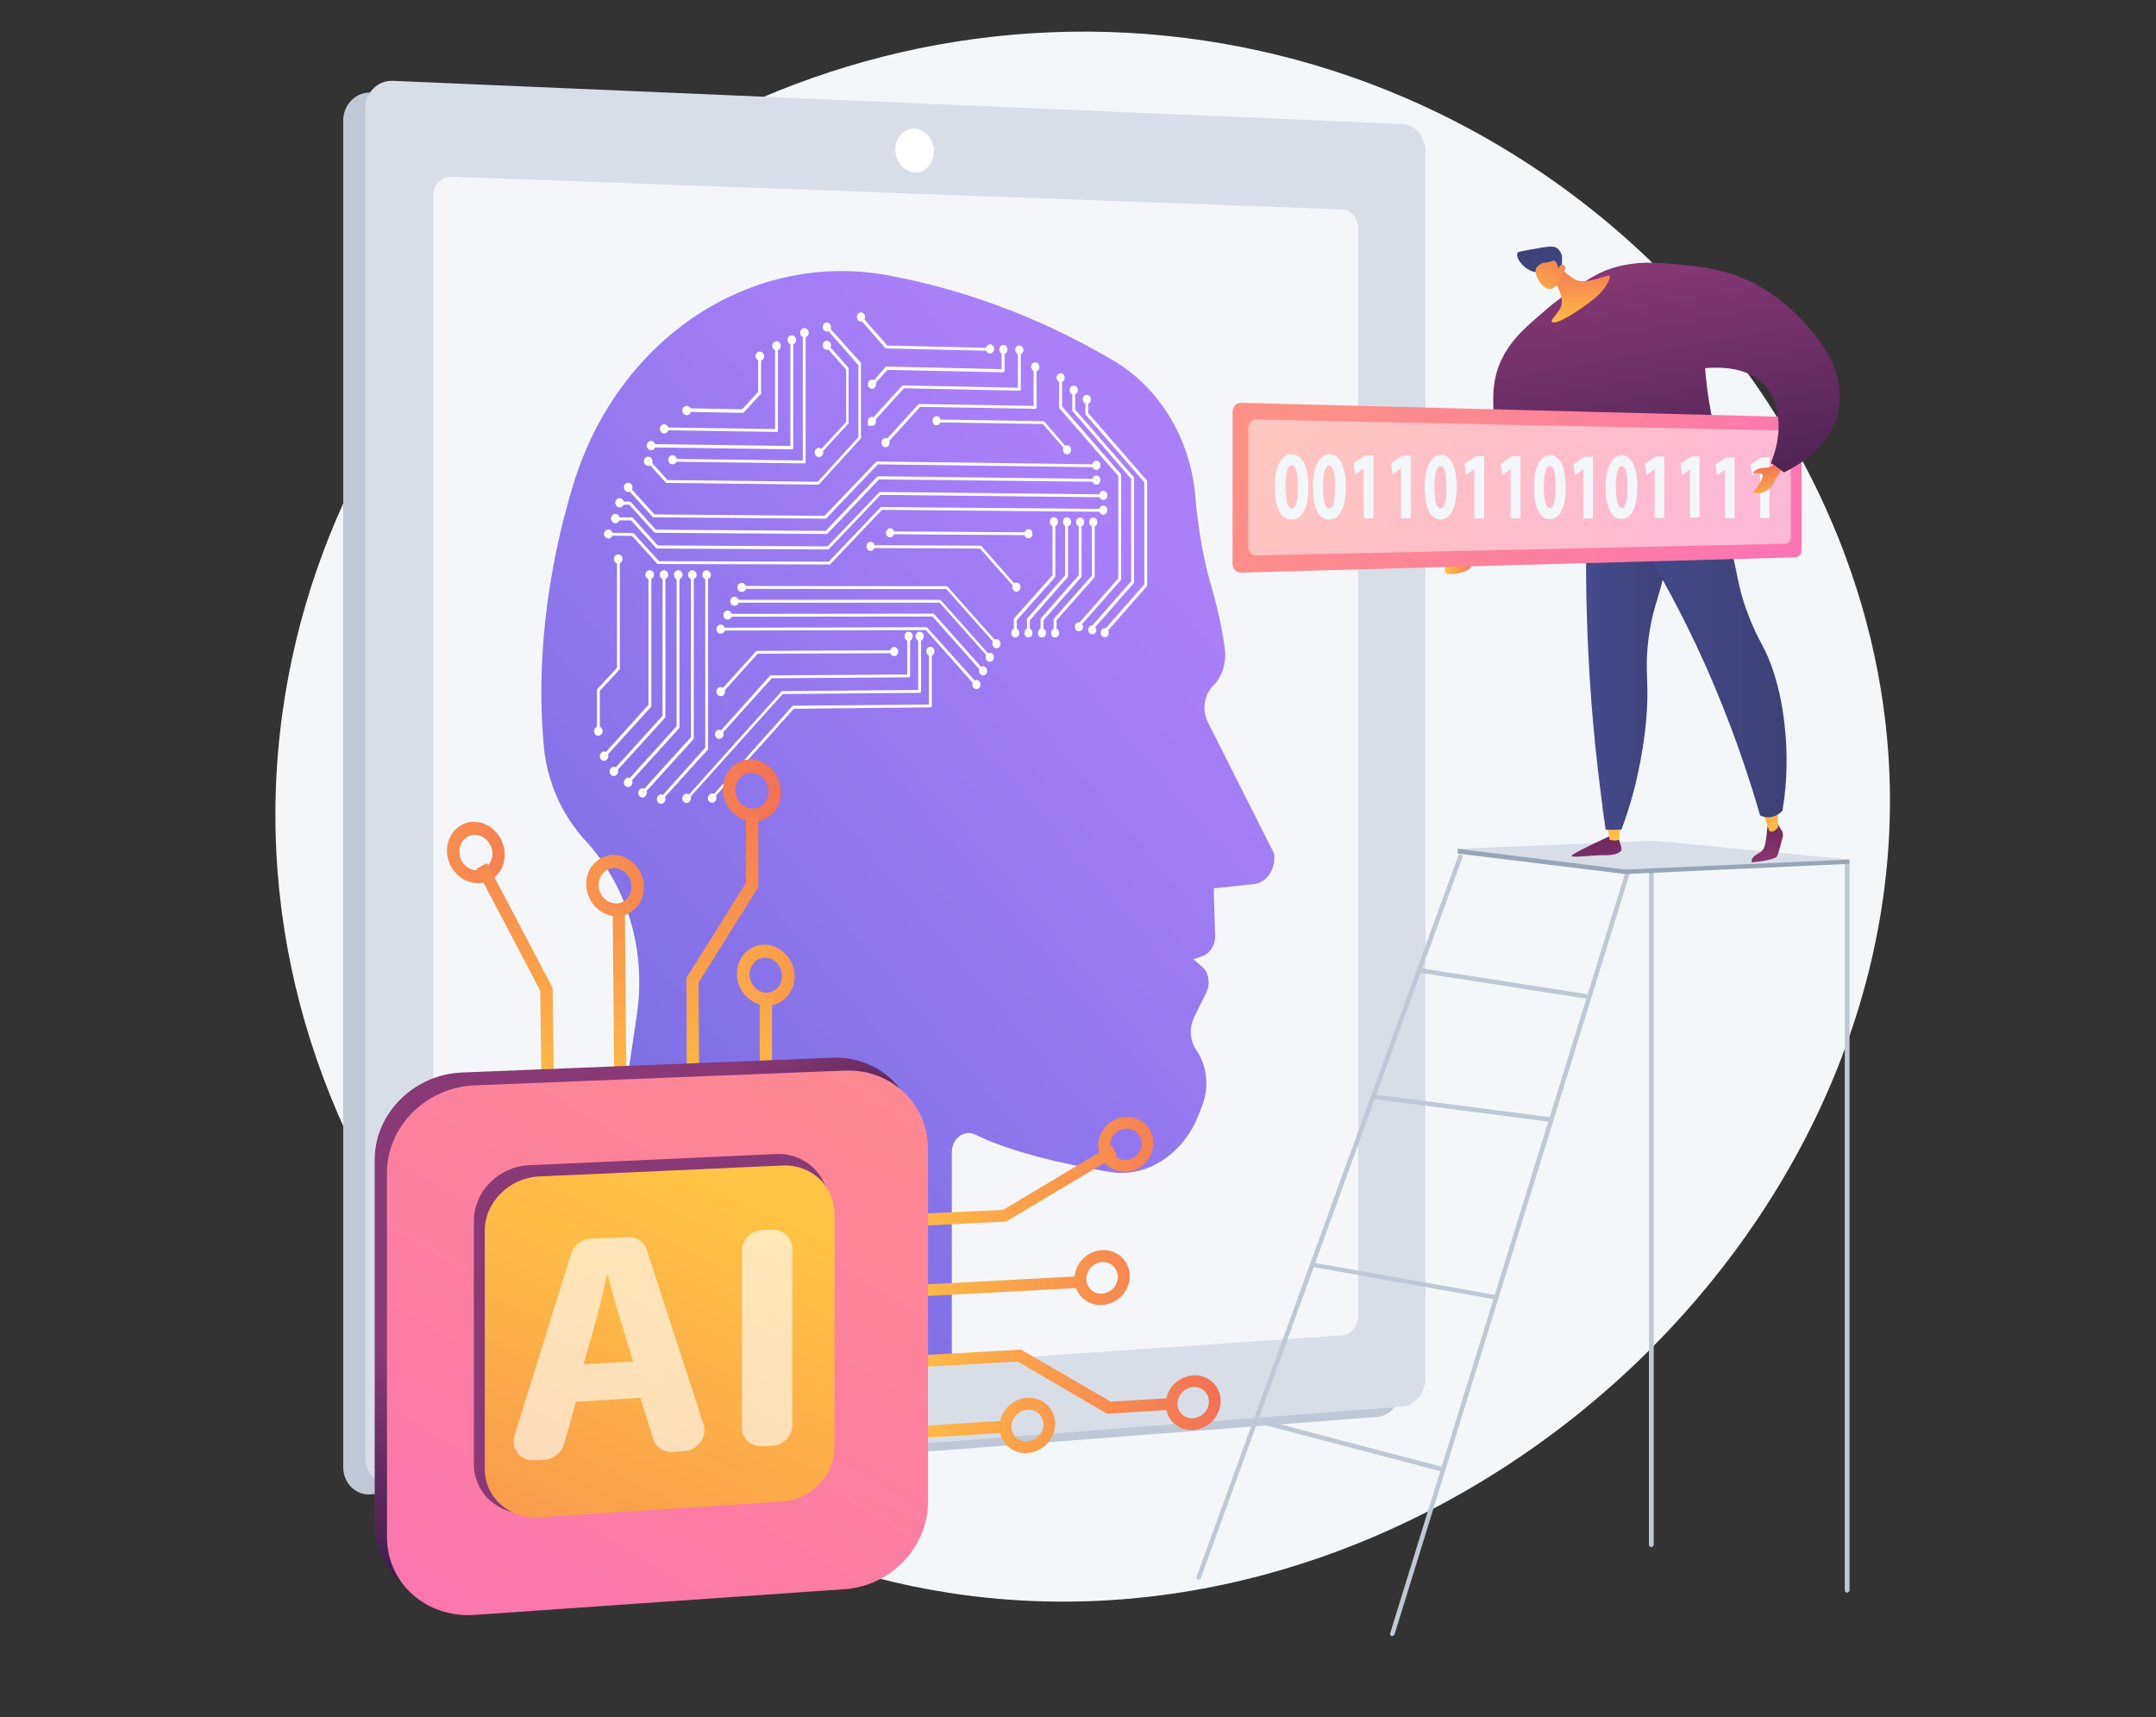 <?xml version="1.0" encoding="utf-8"?>
<!-- Generator: Adobe Illustrator 24.2.1, SVG Export Plug-In . SVG Version: 6.00 Build 0)  -->
<svg version="1.1" id="Layer_1" xmlns="http://www.w3.org/2000/svg" xmlns:xlink="http://www.w3.org/1999/xlink" x="0px" y="0px"
	 viewBox="0 0 904 720" style="enable-background:new 0 0 904 720;" xml:space="preserve">
<rect x="0" y="0" width="904" height="720" fill="#333333" stroke="none"/>
<style type="text/css">
	.st0{fill:#F4F7FA;}
	.st1{fill:#BFC8D6;}
	.st2{fill:#D8DEE8;}
	.st3{fill:#FFFFFF;}
	.st4{opacity:0.74;fill:#FFFFFF;enable-background:new    ;}
	.st5{opacity:0.51;fill:#FFFFFF;enable-background:new    ;}
	.st6{fill:url(#SVGID_1_);}
	.st7{fill:url(#SVGID_2_);}
	.st8{fill:url(#SVGID_3_);}
	.st9{fill:url(#SVGID_4_);}
	.st10{fill:url(#SVGID_5_);}
	.st11{fill:url(#SVGID_6_);}
	.st12{fill:url(#SVGID_7_);}
	.st13{fill:url(#SVGID_8_);}
	.st14{fill:url(#SVGID_9_);}
	.st15{fill:url(#SVGID_10_);}
	.st16{fill:url(#SVGID_11_);}
	.st17{fill:url(#SVGID_12_);}
	.st18{fill:url(#SVGID_13_);}
	.st19{fill:url(#SVGID_14_);}
	.st20{fill:url(#SVGID_15_);}
	.st21{fill:url(#SVGID_16_);}
	.st22{fill:url(#SVGID_17_);}
	.st23{fill:url(#SVGID_18_);}
	.st24{fill:url(#SVGID_19_);}
	.st25{opacity:0.3;fill:url(#SVGID_20_);enable-background:new    ;}
	.st26{fill:url(#SVGID_21_);}
	.st27{fill:url(#SVGID_22_);}
	.st28{opacity:0.3;fill:url(#SVGID_23_);enable-background:new    ;}
	.st29{opacity:0.61;}
	.st30{fill:#97A6B7;}
	.st31{fill:url(#SVGID_24_);}
	.st32{fill:url(#SVGID_25_);}
	.st33{fill:url(#SVGID_26_);}
	.st34{fill:url(#SVGID_27_);}
	.st35{fill:url(#SVGID_28_);}
	.st36{opacity:0.3;fill:url(#SVGID_29_);enable-background:new    ;}
	.st37{fill:url(#SVGID_30_);}
	.st38{fill:url(#SVGID_31_);}
	.st39{fill:url(#SVGID_32_);}
	.st40{fill:url(#SVGID_33_);}
	.st41{fill:url(#SVGID_34_);}
	.st42{fill:url(#SVGID_35_);}
	.st43{fill:url(#SVGID_36_);}
	.st44{opacity:0.48;fill:#FFFFFF;enable-background:new    ;}
	.st45{fill:url(#SVGID_37_);}
	.st46{fill:url(#SVGID_38_);}
</style>
<g>
	<path class="st0" d="M464.5,13.4c-173.3-5-323.3,120.7-346.1,285.7C93.6,479.5,230.1,641.9,398,667.9
		c208.9,32.4,411.6-154.7,393.3-357.7C777.7,157.2,640.7,18.7,464.5,13.4z"/>
	<g>
		<path class="st1" d="M577.6,57.3L155.5,38.8c-6.4-0.2-11.6,5-11.6,11.9v564.4c0,6.8,5.2,12,11.6,11.5l422.1-32.5
			c5.4-0.4,9.7-5.8,9.7-12V68.9C587.3,62.7,583,57.5,577.6,57.3z"/>
		<path class="st2" d="M588,52L164.7,33.9c-6.5-0.2-11.6,5-11.6,11.9v565.1c0,6.8,5.3,12,11.6,11.5L588,589.8
			c5.4-0.4,9.7-5.8,9.7-12.1V63.8C597.7,57.5,593.4,52.3,588,52z"/>
		<path class="st3" d="M375.4,62.8c0,5,3.7,9.3,8.1,9.5c4.6,0.1,8.1-3.7,8.1-8.9c0-5-3.6-9.2-8.1-9.5
			C379.1,53.8,375.4,57.8,375.4,62.8z"/>
		<path class="st4" d="M189.5,585.5l373.3-25.6c3.7-0.2,6.7-4,6.7-8.3V95.8c0-4.3-3-7.9-6.7-8L189.5,74.1c-4.4-0.1-7.9,3.5-7.9,8.3
			v495.2C181.6,582.2,185.1,585.8,189.5,585.5z"/>
		<path class="st5" d="M448.4,269.3c14.3-4,18.5,2.8,29.8-2.6c13.5-6.5,23.5-23.3,25.2-39.9c2.4-23.6-12.6-41.5-22.9-53.9
			c-24.2-29-54.4-36.9-63.4-39.2c-12.3-3-66.8-14.4-112.1,27.1c-32.6,29.8-40.7,68.8-42.9,80.4c-3.4,17-13.7,70.6,13.2,90.2
			c15.6,11.4,40.3,8.6,55.6-2.3c11.1-7.9,8.9-13.2,19.8-20.9c21.5-15.2,36.2,2.4,60.6-9.6C430.5,289.3,428.7,274.8,448.4,269.3z"/>
		<g>
			
				<linearGradient id="SVGID_1_" gradientUnits="userSpaceOnUse" x1="-2716.88" y1="487.88" x2="-2318.966" y2="150.803" gradientTransform="matrix(-1 0 0 -1 -2229.504 719.276)">
				<stop  offset="0" style="stop-color:#AA80F9"/>
				<stop  offset="0.996" style="stop-color:#6165D7"/>
			</linearGradient>
			<path class="st6" d="M243.7,582.5L267,425.7c4.1-27.1-4-54.3-21.6-73.3l0,0c-9.8-10.7-16.1-24.7-17.4-39.8
				c-2.2-23.6-1.9-62.2,12.3-109.2c18.9-62.2,75.5-98.8,132.9-87.8c28,5.3,60.4,15.9,94,35.8c19.1,11.4,32,32.7,34,56.8
				c1,11.3,2.8,23.6,5.9,34.8c4.1,13.9,5.8,23.4,6.5,29.6c0.6,5.6-1.2,11.1-4.9,14.9l0,0c-3.8,3.8-4.8,10.2-2.3,15.2l27.9,55.4v1.8
				c0,5.5-3.7,10.3-8.5,10.8l-16.9,1.8l0.6,19.9c0.1,3.8-2,7.3-5.3,8.5l-3.8,1.3l3.6,3.1c2.9,2.5,3.6,7.2,1.8,10.9l-5,10.1
				c-2.3,4.6-1.9,10.1,0.8,14l0,0c4.6,6.6,5.5,15.6,2.4,23.5l-1.4,3.6c-6.5,16.7-21.9,26.6-37.4,24c-17.7-3-40.6-8-56.4-15.7
				c-4.6-2.2-9.7,1.8-9.7,7.4v88.8L243.7,582.5z"/>
			<g>
				<path class="st3" d="M276,236.5l71.7,0.2c0.1,0,0.2-0.1,0.4-0.1l21.7-22.8l93.5,0.8c0.4,0,0.6-0.2,0.6-0.6s-0.2-0.6-0.6-0.6
					l-93.7-0.8c-0.1,0-0.2,0.1-0.4,0.1l-21.7,22.8l-71.2-0.2l-10.5-11.6c-0.1-0.1-0.2-0.2-0.5-0.2l-11.4-0.1c-0.4,0-0.6,0.2-0.6,0.6
					c0,0.4,0.2,0.6,0.6,0.6l11.1,0.1l10.5,11.6C275.8,236.5,275.9,236.5,276,236.5z"/>
				<path class="st3" d="M275.4,230l71.7,0.4c0.1,0,0.2-0.1,0.4-0.1l21.7-22.8l94.1,1c0.4,0,0.6-0.2,0.6-0.6s-0.2-0.6-0.6-0.6
					l-94.2-1c-0.1,0-0.2,0-0.4,0.1L347,229.1l-71.2-0.4l-10.5-11.6c-0.1-0.1-0.2-0.2-0.5-0.2h-7.2c-0.4,0-0.6,0.2-0.6,0.6
					s0.2,0.6,0.6,0.7h7l10.5,11.6C275.2,229.9,275.3,230,275.4,230z"/>
				<path class="st3" d="M274.8,223.4l71.7,0.5c0.1,0,0.2-0.1,0.4-0.1l21.7-22.8l90.8,1c0.4,0,0.6-0.2,0.6-0.6s-0.2-0.6-0.6-0.6
					l-91.1-1.1c-0.1,0-0.2,0-0.4,0.1l-21.7,22.8l-71.2-0.5l-10.5-11.6c-0.1-0.1-0.2-0.2-0.5-0.2h-4.2c-0.4,0-0.6,0.2-0.6,0.6
					s0.2,0.6,0.6,0.7h4l10.5,11.6C274.6,223.4,274.7,223.4,274.8,223.4z"/>
				<path class="st3" d="M274.2,216.9l71.8,0.6c0.1,0,0.2-0.1,0.4-0.1l21.7-22.7l91.4,1.2c0.4,0,0.6-0.2,0.6-0.6
					c0-0.4-0.2-0.6-0.6-0.6l-91.7-1.2c-0.1,0-0.2,0-0.4,0.1l-21.7,22.7l-71.3-0.6l-10.5-11.6c-0.2-0.2-0.6-0.2-0.8,0
					c-0.2,0.2-0.2,0.7,0,1l10.8,11.9C274,216.8,274.1,216.9,274.2,216.9z"/>
				<path class="st3" d="M277.2,335.6c0.1,0,0.4-0.1,0.5-0.2l19.1-21.1c0.1-0.1,0.1-0.2,0.1-0.5V241c0-0.4-0.2-0.6-0.6-0.6
					s-0.6,0.2-0.6,0.6v72.5l-18.8,21c-0.2,0.2-0.2,0.7,0,1C277,335.6,277.1,335.6,277.2,335.6z"/>
				<path class="st3" d="M269.4,333.2c0.1,0,0.4-0.1,0.5-0.2l20.9-23.1c0.1-0.1,0.1-0.2,0.1-0.5V241c0-0.4-0.2-0.6-0.6-0.6
					s-0.6,0.2-0.6,0.6v68.1L269,332c-0.2,0.2-0.2,0.7,0,1C269.2,333.1,269.3,333.2,269.4,333.2z"/>
				<path class="st3" d="M263.4,328.6c0.1,0,0.4-0.1,0.5-0.2l20.9-23.1c0.1-0.1,0.1-0.2,0.1-0.5V241c0-0.4-0.2-0.6-0.6-0.6
					s-0.6,0.2-0.6,0.6v63.5L263,327.4c-0.2,0.2-0.2,0.7,0,1C263.2,328.6,263.3,328.6,263.4,328.6z"/>
				<path class="st3" d="M257.4,324.2c0.1,0,0.4-0.1,0.5-0.2l21-23.1c0.1-0.1,0.1-0.2,0.1-0.5V241c0-0.4-0.2-0.6-0.6-0.6
					s-0.6,0.2-0.6,0.6v59.1L257.1,323c-0.2,0.2-0.2,0.7,0,1C257.2,324.1,257.3,324.2,257.4,324.2z"/>
				<path class="st3" d="M253.3,317.7c0.1,0,0.4-0.1,0.5-0.2l19.2-21.1c0.1-0.1,0.1-0.2,0.1-0.5V241c0-0.4-0.2-0.6-0.6-0.6
					s-0.6,0.2-0.6,0.6v54.5l-18.9,21c-0.2,0.2-0.2,0.7,0,1C253,317.6,253.1,317.7,253.3,317.7z"/>
				<path class="st3" d="M409.4,287.6c0.1,0,0.2-0.1,0.4-0.2c0.2-0.2,0.2-0.6,0-0.8l-21-23.4c-0.1-0.1-0.2-0.2-0.4-0.2l-86.3,0.2
					c-0.4,0-0.6,0.2-0.6,0.6s0.2,0.6,0.6,0.6l86.1-0.2l20.7,23.3C409.1,287.6,409.3,287.6,409.4,287.6z"/>
				<path class="st3" d="M412.2,282c0.1,0,0.2-0.1,0.4-0.2c0.2-0.2,0.2-0.6,0-0.8l-20.9-23.5c-0.1-0.1-0.2-0.2-0.4-0.2l-86.2,0.1
					c-0.4,0-0.6,0.2-0.6,0.6s0.2,0.6,0.6,0.6l85.9-0.1l20.7,23.3C411.9,281.9,412.1,282,412.2,282z"/>
				<path class="st3" d="M415,276.2c0.1,0,0.2-0.1,0.4-0.2c0.2-0.2,0.2-0.6,0-0.8l-20.9-23.5c-0.1-0.1-0.2-0.2-0.4-0.2h-86.1
					c-0.4,0-0.6,0.2-0.6,0.6s0.2,0.6,0.6,0.6H394l20.7,23.3C414.7,276.1,414.9,276.2,415,276.2z"/>
				<path class="st3" d="M417.8,270.5c0.1,0,0.2-0.1,0.4-0.2c0.2-0.2,0.2-0.6,0-0.8l-20.9-23.5c-0.1-0.1-0.2-0.2-0.4-0.2l-85.9-0.1
					c-0.4,0-0.6,0.2-0.6,0.6s0.2,0.6,0.6,0.6l85.8,0.1l20.7,23.3C417.6,270.5,417.7,270.5,417.8,270.5z"/>
				<path class="st3" d="M463,265.9c0.1,0,0.2-0.1,0.4-0.2l17.5-19.9c0.1-0.1,0.1-0.2,0.1-0.5v-43.3c0-0.1,0-0.4-0.1-0.5l-24.6-28.3
					v-5.9c0-0.4-0.2-0.6-0.6-0.6s-0.6,0.2-0.6,0.6v6.1c0,0.1,0,0.4,0.1,0.5l24.6,28.3v42.8l-17.4,19.8c-0.2,0.2-0.2,0.6,0,0.8
					C462.6,265.9,462.7,265.9,463,265.9z"/>
				<path class="st3" d="M457.5,264.7c0.1,0,0.2-0.1,0.4-0.2l17.5-20c0.1-0.1,0.1-0.2,0.1-0.5v-43.4c0-0.1,0-0.4-0.1-0.5l-24.6-28.4
					v-8.4c0-0.4-0.2-0.6-0.6-0.6s-0.6,0.2-0.6,0.6v8.6c0,0.1,0,0.4,0.1,0.5l24.6,28.4v42.9l-17.4,19.8c-0.2,0.2-0.2,0.6,0,0.8
					C457.1,264.6,457.2,264.7,457.5,264.7z"/>
				<path class="st3" d="M452,263.4c0.1,0,0.2-0.1,0.4-0.2l17.6-20c0.1-0.1,0.1-0.2,0.1-0.5v-43.4c0-0.1,0-0.4-0.1-0.5l-24.7-28.4
					v-12.2c0-0.4-0.2-0.6-0.6-0.6s-0.6,0.2-0.6,0.6v12.5c0,0.1,0,0.4,0.1,0.5l24.7,28.4v42.9l-17.4,19.8c-0.2,0.2-0.2,0.6,0,0.8
					C451.6,263.4,451.7,263.4,452,263.4z"/>
				<path class="st3" d="M442.4,266.1c0.4,0,0.6-0.2,0.6-0.6v-5.4l15.9-18c0.1-0.1,0.1-0.2,0.1-0.5v-22.5c0-0.4-0.2-0.6-0.6-0.6
					s-0.6,0.2-0.6,0.6v22.3l-15.9,18c-0.1,0.1-0.1,0.2-0.1,0.5v5.6C441.9,265.7,442.1,266.1,442.4,266.1z"/>
				<path class="st3" d="M436.9,266.1c0.4,0,0.6-0.2,0.6-0.6v-5.4l15.9-18.1c0.1-0.1,0.1-0.2,0.1-0.5v-22.7c0-0.4-0.2-0.6-0.6-0.6
					s-0.6,0.2-0.6,0.6v22.4l-15.9,18.1c-0.1,0.1-0.1,0.2-0.1,0.5v5.6C436.3,265.7,436.5,266.1,436.9,266.1z"/>
				<path class="st3" d="M431.2,266.1c0.4,0,0.6-0.2,0.6-0.6v-5.4l15.9-18.1c0.1-0.1,0.1-0.2,0.1-0.5v-22.7c0-0.4-0.2-0.6-0.6-0.6
					s-0.6,0.2-0.6,0.6v22.4l-15.9,18.1c-0.1,0.1-0.1,0.2-0.1,0.5v5.6C430.7,265.8,431,266.1,431.2,266.1z"/>
				<path class="st3" d="M425.7,266.1c0.4,0,0.6-0.2,0.6-0.6v-5.4l16.1-18.1c0.1-0.1,0.1-0.2,0.1-0.5v-22.7c0-0.4-0.2-0.6-0.6-0.6
					s-0.6,0.2-0.6,0.6v22.4l-16.1,18.1c-0.1,0.1-0.1,0.2-0.1,0.5v5.6C425.1,265.8,425.4,266.1,425.7,266.1z"/>
				<path class="st3" d="M426.2,247.1c0.1,0,0.2-0.1,0.4-0.2c0.2-0.2,0.2-0.6,0-0.8l-15.1-17.1c-0.1-0.1-0.2-0.2-0.4-0.2l-46-0.2
					c-0.4,0-0.6,0.2-0.6,0.6s0.2,0.6,0.6,0.6l45.8,0.2l15,16.9C426,247,426.1,247.1,426.2,247.1z"/>
				<path class="st3" d="M298.6,335.2c0.1,0,0.4-0.1,0.4-0.2l33.8-37.8l57.3-0.6c0.4,0,0.6-0.2,0.6-0.6v-22.9c0-0.4-0.2-0.6-0.6-0.6
					s-0.6,0.2-0.6,0.6v22.3l-56.9,0.5c-0.1,0-0.4,0.1-0.4,0.2l-33.9,38c-0.2,0.2-0.2,0.7,0,1C298.3,335.2,298.4,335.2,298.6,335.2z"
					/>
				<path class="st3" d="M287.9,335.5c0.1,0,0.4-0.1,0.5-0.2l39.8-44.3l57.4-0.5c0.4,0,0.6-0.2,0.6-0.6v-22.9c0-0.4-0.2-0.6-0.6-0.6
					s-0.6,0.2-0.6,0.6v22.3l-57,0.5c-0.1,0-0.4,0.1-0.4,0.2l-40,44.6c-0.2,0.2-0.2,0.7,0,1C287.7,335.3,287.8,335.5,287.9,335.5z"/>
				<path class="st3" d="M301.6,308.6c0.1,0,0.4-0.1,0.4-0.2l21.6-24L381,284c0.4,0,0.6-0.2,0.6-0.6v-16.5c0-0.4-0.2-0.6-0.6-0.6
					s-0.6,0.2-0.6,0.6v15.9l-57.2,0.4c-0.1,0-0.4,0.1-0.4,0.2l-21.7,24.2c-0.2,0.2-0.2,0.7,0,1C301.2,308.5,301.4,308.6,301.6,308.6
					z"/>
				<path class="st3" d="M302.2,291.1c0.1,0,0.4-0.1,0.4-0.2l15.1-16.8l57.6-0.2c0.4,0,0.6-0.2,0.6-0.6s-0.2-0.6-0.6-0.6l-57.9,0.2
					c-0.1,0-0.4,0.1-0.4,0.2L301.7,290c-0.2,0.2-0.2,0.7,0,1C301.8,291,302,291.1,302.2,291.1z"/>
				<path class="st3" d="M279.6,202.5l63.5,0.7c0.1,0,0.4-0.1,0.4-0.2l17.4-19.1c0.1-0.1,0.1-0.2,0.1-0.5v-30.8
					c0-0.1-0.1-0.4-0.1-0.5L347,136.5c-0.2-0.2-0.6-0.2-0.8,0c-0.2,0.2-0.2,0.6,0,1l13.7,15.6v30.2l-17,18.7l-63-0.7l-7.6-8.4
					c-0.2-0.2-0.6-0.2-0.8,0c-0.2,0.2-0.2,0.7,0,1l7.8,8.6C279.3,202.5,279.5,202.5,279.6,202.5z"/>
				<path class="st3" d="M282,193.6l55.2,0.7c0.4,0,0.6-0.2,0.6-0.6v-54.1c0-0.4-0.2-0.6-0.6-0.6s-0.6,0.2-0.6,0.6v53.5l-54.7-0.7
					c-0.4,0-0.6,0.2-0.6,0.6C281.4,193.2,281.7,193.6,282,193.6z"/>
				<path class="st3" d="M273,187.6l59,0.8c0.4,0,0.6-0.2,0.6-0.6v-45.1c0-0.4-0.2-0.6-0.6-0.6s-0.6,0.2-0.6,0.6v44.3l-58.4-0.8
					c-0.4,0-0.6,0.2-0.6,0.6S272.7,187.6,273,187.6z"/>
				<path class="st3" d="M277.8,180.4l47.8,0.7c0.4,0,0.6-0.2,0.6-0.6V145c0-0.4-0.2-0.6-0.6-0.6s-0.6,0.2-0.6,0.6v34.9l-47.2-0.7
					c-0.4,0-0.6,0.2-0.6,0.6S277.5,180.4,277.8,180.4z"/>
				<path class="st3" d="M250.9,307.2c0.4,0,0.6-0.4,0.6-0.7v-16.8l8.3-9c0.1-0.1,0.1-0.2,0.1-0.5v-45.8c0-0.4-0.2-0.6-0.6-0.6
					s-0.6,0.2-0.6,0.6V280l-8.3,9c-0.1,0.1-0.1,0.2-0.1,0.5v17C250.3,306.9,250.5,307.3,250.9,307.2z"/>
				<path class="st3" d="M371.3,186.4c0.1,0,0.2,0,0.4-0.2l14.1-15.6l48.2,0.8c0.4,0,0.6-0.2,0.6-0.6v-17c0-0.4-0.2-0.6-0.6-0.6
					s-0.6,0.2-0.6,0.6v16.4l-47.9-0.8c-0.1,0-0.2,0.1-0.4,0.1l-14.3,15.7c-0.2,0.2-0.2,0.6,0,1C371.1,186.2,371.2,186.4,371.3,186.4
					z"/>
				<path class="st3" d="M364.5,178.6c0.1,0,0.2,0,0.4-0.2l14.1-15.6l48.4,1c0.4,0,0.6-0.2,0.6-0.6v-14.5c0-0.4-0.2-0.6-0.6-0.6
					s-0.6,0.2-0.6,0.6v13.9l-48.1-1c-0.1,0-0.2,0.1-0.4,0.1L364,177.4c-0.2,0.2-0.2,0.6,0,1C364.1,178.5,364.4,178.6,364.5,178.6z"
					/>
				<path class="st3" d="M365.7,161.8c0.1,0,0.2,0,0.4-0.1l6-6.6l48.5,1c0.4,0,0.6-0.2,0.6-0.6v-8.3c0-0.4-0.2-0.6-0.6-0.6
					s-0.6,0.2-0.6,0.6v7.6l-48.2-1.1c-0.1,0-0.2,0.1-0.4,0.1l-6.1,7c-0.2,0.2-0.2,0.6,0,1C365.4,161.7,365.6,161.8,365.7,161.8z"/>
				<path class="st3" d="M343.4,190.7c0.1,0,0.2,0,0.4-0.2l11.9-12.9c0.1-0.1,0.1-0.2,0.1-0.5v-22.4c0-0.1-0.1-0.4-0.1-0.5l-8.6-9.8
					c-0.2-0.2-0.6-0.2-0.8,0c-0.2,0.2-0.2,0.6,0,1l8.5,9.6v21.9l-11.7,12.8c-0.2,0.2-0.2,0.6,0,1
					C343.1,190.7,343.3,190.7,343.4,190.7z"/>
				<path class="st3" d="M447.4,189.2c0.1,0,0.2,0,0.4-0.1c0.2-0.2,0.2-0.6,0-0.8l-9.9-11.5c-0.1-0.1-0.2-0.2-0.4-0.2l-44.9-0.7
					c-0.4,0-0.6,0.2-0.6,0.6c0,0.4,0.2,0.6,0.6,0.6l44.7,0.7L447,189C447.2,189.2,447.3,189.2,447.4,189.2z"/>
				<path class="st3" d="M371.9,146.1l43.1,1c0.4,0,0.6-0.2,0.6-0.6s-0.2-0.6-0.6-0.6l-42.9-1l-10.8-12.2c-0.2-0.2-0.6-0.2-0.8,0
					s-0.2,0.6,0,1l10.9,12.5C371.5,146,371.8,146.1,371.9,146.1z"/>
				<path class="st3" d="M287.9,172.7l23.6,0.4c0.1,0,0.4-0.1,0.4-0.2l7.1-7.7c0.1-0.1,0.1-0.2,0.1-0.5v-15.5c0-0.4-0.2-0.6-0.6-0.7
					c-0.4,0-0.6,0.2-0.6,0.6v15.2l-6.7,7.3l-23.4-0.4c-0.4,0-0.6,0.2-0.6,0.6C287.3,172.5,287.7,172.7,287.9,172.7z"/>
				<path class="st3" d="M369.6,185.6c0,1.1,0.7,1.9,1.7,1.9s1.7-0.8,1.7-1.9c0-1.1-0.7-1.9-1.7-1.9S369.6,184.6,369.6,185.6z"/>
				<path class="st3" d="M363.9,176.7c0,1.1,0.7,1.9,1.7,1.9c1,0,1.7-0.8,1.7-1.9c0-1.1-0.7-1.9-1.7-1.9
					C364.6,174.7,363.9,175.6,363.9,176.7z"/>
				<path class="st3" d="M363.9,161.1c0,1.1,0.7,1.9,1.7,1.9c1,0,1.7-0.8,1.7-1.9c0-1.1-0.7-1.9-1.7-1.9
					C364.6,159.2,363.9,160.1,363.9,161.1z"/>
				<path class="st3" d="M391,176.4c0,1.1,0.7,1.9,1.7,1.9c1,0,1.7-0.8,1.7-1.9c0-1.1-0.7-1.9-1.7-1.9
					C391.8,174.5,391,175.3,391,176.4z"/>
				<path class="st3" d="M445.7,188.6c0,1.1,0.7,1.9,1.7,1.9s1.7-0.8,1.7-1.9c0-1.1-0.7-1.9-1.7-1.9S445.7,187.6,445.7,188.6z"/>
				<path class="st3" d="M432.4,153.8c0,1.1,0.7,1.9,1.7,1.9c1,0,1.7-0.8,1.7-1.8c0-1.1-0.7-1.9-1.7-1.9
					C433.1,151.8,432.4,152.7,432.4,153.8z"/>
				<path class="st3" d="M425.7,146.7c0,1.1,0.7,1.9,1.7,1.9c1,0,1.7-0.8,1.7-1.8c0-1.1-0.7-1.9-1.7-1.9
					C426.4,144.8,425.7,145.6,425.7,146.7z"/>
				<path class="st3" d="M419,146.5c0,1.1,0.7,1.9,1.7,1.9s1.7-0.8,1.7-1.9c0-1.1-0.7-1.9-1.7-1.9C419.7,144.7,419,145.5,419,146.5z
					"/>
				<path class="st3" d="M413.4,146.3c0,1.1,0.7,1.9,1.7,1.9s1.7-0.8,1.7-1.9s-0.7-1.9-1.7-1.9C414.1,144.5,413.4,145.3,413.4,146.3
					z"/>
				<path class="st3" d="M359.3,132.9c0,1.1,0.7,1.9,1.7,1.9c1,0,1.7-0.8,1.7-1.9c0-1.1-0.7-1.9-1.7-1.9
					C360,131,359.3,131.8,359.3,132.9z"/>
				<path class="st3" d="M443,158.3c0,1.1,0.7,1.9,1.7,1.9s1.7-0.8,1.7-1.8c0-1-0.7-1.9-1.7-1.9S443,157.4,443,158.3z"/>
				<path class="st3" d="M448.5,163.5c0,1.1,0.7,1.9,1.7,1.9s1.7-0.8,1.7-1.8c0-1.1-0.7-1.9-1.7-1.9S448.5,162.5,448.5,163.5z"/>
				<path class="st3" d="M454,167.4c0,1.1,0.7,1.9,1.7,1.9c1,0,1.7-0.8,1.7-1.8c0-1.1-0.7-1.9-1.7-1.9
					C454.8,165.5,454,166.3,454,167.4z"/>
				<path class="st3" d="M458,195.1c0,1.1,0.7,1.9,1.7,1.9s1.7-0.8,1.7-1.9c0-1.1-0.7-1.9-1.7-1.9C458.7,193.2,458,194,458,195.1z"
					/>
				<path class="st3" d="M458,201.3c0,1.1,0.7,1.9,1.7,1.9s1.7-0.8,1.7-1.9c0-1.1-0.7-1.9-1.7-1.9C458.7,199.4,458,200.3,458,201.3z
					"/>
				<path class="st3" d="M460.9,207.7c0,1.1,0.7,1.9,1.7,1.9c1,0,1.7-0.8,1.7-1.9c0-1.1-0.7-1.9-1.7-1.9
					C461.7,205.8,460.9,206.6,460.9,207.7z"/>
				<path class="st3" d="M460.9,213.9c0,1.1,0.7,1.9,1.7,1.9c1,0,1.7-0.8,1.7-1.9c0-1.1-0.7-1.9-1.7-1.9
					C461.7,212,460.9,212.8,460.9,213.9z"/>
				<path class="st3" d="M363.3,229.1c0,1.1,0.7,1.9,1.7,1.9c1,0,1.7-0.8,1.7-1.9c0-1.1-0.7-1.9-1.7-1.9
					C364.1,227.2,363.3,228.1,363.3,229.1z"/>
				<path class="st3" d="M424.5,246.2c0,1.1,0.7,1.9,1.7,1.9s1.7-0.8,1.7-1.9c0-1.1-0.7-1.9-1.7-1.9
					C425.4,244.2,424.5,245.1,424.5,246.2z"/>
				<path class="st3" d="M458.4,217c-1,0-1.7,0.8-1.7,1.9c0,1.1,0.7,1.9,1.7,1.9c1,0,1.7-0.8,1.7-1.9
					C460.1,217.9,459.4,217,458.4,217z"/>
				<path class="st3" d="M452.9,217c-1,0-1.7,0.8-1.7,1.9c0,1.1,0.7,1.9,1.7,1.9s1.7-0.8,1.7-1.9C454.6,217.9,453.9,217,452.9,217z"
					/>
				<path class="st3" d="M447.4,216.9c-1,0-1.7,0.8-1.7,1.9c0,1.1,0.7,1.9,1.7,1.9s1.7-0.8,1.7-1.9S448.4,216.9,447.4,216.9z"/>
				<path class="st3" d="M441.9,216.9c-1,0-1.7,0.8-1.7,1.9c0,1.1,0.7,1.9,1.7,1.9s1.7-0.8,1.7-1.9S442.7,216.9,441.9,216.9z"/>
				<path class="st3" d="M442.4,263.5c-1,0-1.7,0.8-1.7,1.9s0.7,1.9,1.7,1.9c1,0,1.7-0.8,1.7-1.9
					C444.1,264.4,443.3,263.5,442.4,263.5z"/>
				<path class="st3" d="M436.9,263.5c-1,0-1.7,0.8-1.7,1.9s0.7,1.9,1.7,1.9c1,0,1.7-0.8,1.7-1.9S437.8,263.5,436.9,263.5z"/>
				<path class="st3" d="M431.2,263.5c-1,0-1.7,0.8-1.7,1.9s0.7,1.9,1.7,1.9c1,0,1.7-0.8,1.7-1.9S432.2,263.5,431.2,263.5z"/>
				<path class="st3" d="M425.7,263.5c-1,0-1.7,0.8-1.7,1.9s0.7,1.9,1.7,1.9c1,0,1.7-0.8,1.7-1.9S426.6,263.5,425.7,263.5z"/>
				<path class="st3" d="M452.4,260.9c-1,0-1.7,0.8-1.7,1.9s0.7,1.9,1.7,1.9c1,0,1.7-0.8,1.7-1.9C454,261.7,453.3,260.9,452.4,260.9
					z"/>
				<path class="st3" d="M458,262.2c-1,0-1.7,0.8-1.7,1.9s0.7,1.9,1.7,1.9c1,0,1.7-0.8,1.7-1.9C459.5,263.1,458.8,262.2,458,262.2z"
					/>
				<path class="st3" d="M463.2,263.4c-1,0-1.7,0.8-1.7,1.9s0.7,1.9,1.7,1.9c1,0,1.7-0.8,1.7-1.9
					C464.9,264.3,464.2,263.4,463.2,263.4z"/>
				<path class="st3" d="M296.3,239.1c-1,0-1.8,0.8-1.8,1.9s0.8,1.9,1.8,1.9c1,0,1.8-0.8,1.8-1.9C298,240.1,297.2,239.2,296.3,239.1
					z"/>
				<path class="st3" d="M290.3,239.1c-1,0-1.8,0.8-1.8,1.9s0.8,1.9,1.8,1.9s1.8-0.8,1.8-1.9C292.1,240.1,291.2,239.1,290.3,239.1z"
					/>
				<path class="st3" d="M284.4,239.1c-1,0-1.8,0.8-1.8,1.9s0.8,1.9,1.8,1.9c1,0,1.8-0.8,1.8-1.9
					C286.2,240.1,285.4,239.1,284.4,239.1z"/>
				<path class="st3" d="M278.4,239.1c-1,0-1.8,0.8-1.8,1.9s0.8,1.9,1.8,1.9s1.8-0.8,1.8-1.9S279.4,239.1,278.4,239.1z"/>
				<path class="st3" d="M272.4,239.1c-1,0-1.8,0.8-1.8,1.9s0.8,1.9,1.8,1.9s1.8-0.8,1.8-1.9S273.5,239.1,272.4,239.1z"/>
				<path class="st3" d="M259.2,232.5c-1,0-1.8,0.8-1.8,1.9c0,1.1,0.8,1.9,1.8,1.9s1.8-0.8,1.8-1.9
					C261,233.3,260.3,232.5,259.2,232.5z"/>
				<path class="st3" d="M258,215.5c-1,0-1.8,0.8-1.8,1.9c0,1.1,0.8,1.9,1.8,2c1,0,1.8-0.8,1.8-1.9
					C259.8,216.3,259.1,215.5,258,215.5z"/>
				<path class="st3" d="M259.8,208.9c-1,0-1.8,0.8-1.8,1.9s0.8,1.9,1.8,2c1,0,1.8-0.8,1.8-1.9C261.6,209.9,260.9,208.9,259.8,208.9
					z"/>
				<path class="st3" d="M255.1,222c-1,0-1.8,0.8-1.8,1.9c0,1.1,0.8,1.9,1.8,1.9s1.8-0.8,1.8-1.9C256.9,222.9,256,222,255.1,222z"/>
				<path class="st3" d="M263.4,202.4c-1,0-1.8,0.8-1.8,1.9c0,1.1,0.8,1.9,1.8,2c1,0,1.8-0.8,1.8-1.9
					C265.2,203.4,264.5,202.4,263.4,202.4z"/>
				<path class="st3" d="M271.8,191.5c-1,0-1.8,0.8-1.8,1.9c0,1.1,0.8,1.9,1.8,2c1,0,1.8-0.8,1.8-1.9
					C273.6,192.4,272.9,191.5,271.8,191.5z"/>
				<path class="st3" d="M282,190.9c-1,0-1.8,0.8-1.8,1.9c0,1.1,0.8,1.9,1.8,1.9c1,0,1.8-0.8,1.8-1.9S283,190.9,282,190.9z"/>
				<path class="st3" d="M273,184.9c-1,0-1.8,0.8-1.8,1.9c0,1.1,0.8,1.9,1.8,2c1,0,1.8-0.8,1.8-1.9C274.8,185.8,274,184.9,273,184.9
					z"/>
				<path class="st3" d="M278.5,177.9c-1,0-1.8,0.8-1.8,1.9c0,1.1,0.8,1.9,1.8,2c1,0,1.8-0.8,1.8-1.9
					C280.3,178.7,279.5,177.9,278.5,177.9z"/>
				<path class="st3" d="M287.9,170.2c-1,0-1.8,0.8-1.8,1.9c0,1.1,0.8,1.9,1.8,2c1,0,1.8-0.8,1.8-1.9
					C289.7,171,289,170.2,287.9,170.2z"/>
				<path class="st3" d="M318.6,147.4c-1,0-1.8,0.8-1.8,1.9c0,1.1,0.8,1.9,1.8,2c1,0,1.8-0.8,1.8-1.9
					C320.4,148.4,319.5,147.4,318.6,147.4z"/>
				<path class="st3" d="M325.6,143.1c-1,0-1.8,0.8-1.8,1.9c0,1.1,0.8,1.9,1.8,1.9c1,0,1.8-0.8,1.8-1.9
					C327.3,143.9,326.6,143.1,325.6,143.1z"/>
				<path class="st3" d="M332,140.6c-1,0-1.8,0.8-1.8,1.9c0,1.1,0.8,1.9,1.8,1.9c1,0,1.8-0.8,1.8-1.9
					C333.8,141.5,333,140.7,332,140.6z"/>
				<path class="st3" d="M337.3,137.6c-1,0-1.8,0.8-1.8,1.9c0,1.1,0.8,1.9,1.8,1.9c1,0,1.8-0.8,1.8-1.9
					C339.1,138.4,338.2,137.6,337.3,137.6z"/>
				<path class="st3" d="M346.7,142.9c-1,0-1.7,0.8-1.7,1.9c0,1.1,0.7,1.9,1.7,1.9c1,0,1.7-0.8,1.7-1.9
					C348.5,143.8,347.7,143,346.7,142.9z"/>
				<path class="st3" d="M346.7,135.2c-1,0-1.7,0.8-1.7,1.9c0,1.1,0.7,1.9,1.7,1.9c1,0,1.7-0.8,1.7-1.9
					C348.5,136.1,347.7,135.2,346.7,135.2z"/>
				<path class="st3" d="M343.4,187.8c-1,0-1.8,0.8-1.8,1.9c0,1.1,0.8,1.9,1.8,1.9s1.8-0.8,1.8-1.9
					C345.1,188.8,344.3,187.8,343.4,187.8z"/>
				<path class="st3" d="M302.2,261.9c-1,0-1.8,0.8-1.8,1.9s0.8,1.9,1.8,1.9c1,0,1.8-0.8,1.8-1.9S303.1,261.9,302.2,261.9z"/>
				<path class="st3" d="M305.1,256c-1,0-1.8,0.8-1.8,1.9s0.8,1.9,1.8,1.9s1.8-0.8,1.8-1.9C306.8,257,306.1,256,305.1,256z"/>
				<path class="st3" d="M308,250.2c-1,0-1.8,0.8-1.8,1.9c0,1.1,0.8,1.9,1.8,1.9c1,0,1.8-0.8,1.8-1.9
					C309.8,251.1,309,250.2,308,250.2z"/>
				<path class="st3" d="M311,244.4c-1,0-1.8,0.8-1.8,1.9s0.8,1.9,1.8,1.9s1.8-0.8,1.8-1.9C312.7,245.2,312,244.4,311,244.4z"/>
				<path class="st3" d="M374.9,271.3c-1,0-1.7,0.8-1.7,1.9s0.7,1.9,1.7,1.9c1,0,1.7-0.8,1.7-1.9S375.9,271.3,374.9,271.3z"/>
				<path class="st3" d="M302.2,288.1c-1,0-1.8,0.8-1.8,1.9c0,1.1,0.8,1.9,1.8,1.9c1,0,1.8-0.8,1.8-1.9
					C304,288.9,303.1,288.1,302.2,288.1z"/>
				<path class="st3" d="M301.6,306c-1,0-1.8,0.8-1.8,1.9s0.8,1.9,1.8,1.9c1,0,1.8-0.8,1.8-1.9C303.4,306.8,302.5,306,301.6,306z"/>
				<path class="st3" d="M381,264.9c-1,0-1.7,0.8-1.7,1.9s0.7,1.9,1.7,1.9s1.7-0.8,1.7-1.9C382.8,265.8,382,264.9,381,264.9z"/>
				<path class="st3" d="M385.6,264.9c-1,0-1.7,0.8-1.7,1.9s0.7,1.9,1.7,1.9s1.7-0.8,1.7-1.9C387.4,265.7,386.5,264.9,385.6,264.9z"
					/>
				<path class="st3" d="M390.1,271.2c-1,0-1.7,0.8-1.7,1.9s0.7,1.9,1.7,1.9c1,0,1.7-0.8,1.7-1.9S391.1,271.2,390.1,271.2z"/>
				<path class="st3" d="M409.4,285.1c-1,0-1.7,0.8-1.7,1.9s0.7,1.9,1.7,1.9c1,0,1.7-0.8,1.7-1.9S410.4,285.1,409.4,285.1z"/>
				<path class="st3" d="M412.2,279.4c-1,0-1.7,0.8-1.7,1.9s0.7,1.9,1.7,1.9c1,0,1.7-0.8,1.7-1.9S413.1,279.4,412.2,279.4z"/>
				<path class="st3" d="M415,273.7c-1,0-1.7,0.8-1.7,1.9s0.7,1.9,1.7,1.9s1.7-0.8,1.7-1.9S416,273.7,415,273.7z"/>
				<path class="st3" d="M417.8,268c-1,0-1.7,0.8-1.7,1.9s0.7,1.9,1.7,1.9c1,0,1.7-0.8,1.7-1.9S418.8,268,417.8,268z"/>
				<path class="st3" d="M298.6,332.7c-1,0-1.8,1-1.8,2c0,1.1,0.8,1.9,1.8,1.9s1.8-1,1.8-2C300.4,333.5,299.6,332.7,298.6,332.7z"/>
				<path class="st3" d="M287.9,332.8c-1,0-1.8,1-1.8,2c0,1.1,0.8,1.9,1.8,1.9c1,0,1.8-1,1.8-2S289,332.8,287.9,332.8z"/>
				<path class="st3" d="M277.2,333.1c-1,0-1.8,1-1.8,2c0,1.1,0.8,1.9,1.8,1.9c1,0,1.8-1,1.8-2C279,333.9,278.2,333.1,277.2,333.1z"
					/>
				<path class="st3" d="M269.4,330.5c-1,0-1.8,1-1.8,2s0.8,1.9,1.8,1.9c1,0,1.8-1,1.8-2C271.2,331.4,270.5,330.5,269.4,330.5z"/>
				<path class="st3" d="M263.4,326.1c-1,0-1.8,1-1.8,2c0,1.1,0.8,1.9,1.8,1.9s1.8-1,1.8-2C265.2,326.9,264.5,326,263.4,326.1z"/>
				<path class="st3" d="M257.4,321.5c-1,0-1.8,1-1.8,2c0,1.1,0.8,1.9,1.8,1.9c1,0,1.8-1,1.8-2S258.5,321.5,257.4,321.5z"/>
				<path class="st3" d="M253.3,315.1c-1,0-1.8,1-1.8,2c0,1.1,0.8,1.9,1.8,1.9c1,0,1.8-1,1.8-2S254.2,315.1,253.3,315.1z"/>
				<path class="st3" d="M250.9,304.6c-1,0-1.8,1-1.8,2c0,1.1,0.8,1.9,1.8,1.9c1,0,1.8-1,1.8-2S251.8,304.6,250.9,304.6z"/>
				<path class="st3" d="M373.2,224l58,0.4c0.4,0,0.6-0.2,0.6-0.6s-0.2-0.6-0.6-0.6l-58-0.4c-0.4,0-0.6,0.2-0.6,0.6
					S372.9,224,373.2,224z"/>
				<path class="st3" d="M429.5,223.8c0,1.1,0.7,1.9,1.7,1.9c1,0,1.7-0.8,1.7-1.9c0-1.1-0.7-1.9-1.7-1.9
					C430.4,221.8,429.5,222.7,429.5,223.8z"/>
				<path class="st3" d="M371.5,223.4c0,1.1,0.7,1.9,1.7,1.9c1,0,1.7-0.8,1.7-1.9c0-1.1-0.7-1.9-1.7-1.9
					C372.3,221.5,371.5,222.3,371.5,223.4z"/>
			</g>
		</g>
	</g>
	<g>
		<g>
			<g>
				
					<linearGradient id="SVGID_2_" gradientUnits="userSpaceOnUse" x1="3411.944" y1="3684.456" x2="3410.204" y2="3834.648" gradientTransform="matrix(-4.800000e-02 0.999 0.999 4.800000e-02 -3423.53 -3231.151)">
					<stop  offset="0" style="stop-color:#FFC444"/>
					<stop  offset="0.996" style="stop-color:#F36F56"/>
				</linearGradient>
				<path class="st7" d="M199.7,370.3c-6.7-0.4-12.2-6.4-12.3-13.4s5.3-12.7,11.9-12.3c6.7,0.4,12.2,6.4,12.3,13.5
					C211.8,365.2,206.4,370.7,199.7,370.3z M199.4,350.1c-3.8-0.2-6.8,3-6.8,7.1c0.1,4.1,3.2,7.6,7.1,7.7c3.8,0.2,6.8-3,6.8-7.1
					C206.4,353.8,203.2,350.3,199.4,350.1z"/>
				
					<linearGradient id="SVGID_3_" gradientUnits="userSpaceOnUse" x1="3422.894" y1="3754.707" x2="3421.157" y2="3904.619" gradientTransform="matrix(-4.800000e-02 0.999 0.999 4.800000e-02 -3423.53 -3231.151)">
					<stop  offset="0" style="stop-color:#FFC444"/>
					<stop  offset="0.996" style="stop-color:#F36F56"/>
				</linearGradient>
				<path class="st8" d="M258,384.2c-6.7-0.4-12.1-6.4-12.2-13.4c-0.1-7.1,5.3-12.6,12-12.3c6.7,0.4,12.2,6.4,12.2,13.4
					C270,379,264.6,384.5,258,384.2z M257.8,364c-3.8-0.2-6.8,3-6.8,7.1c0,4.1,3.1,7.4,7,7.7c3.8,0.2,6.8-3,6.8-7
					C264.8,367.6,261.6,364.2,257.8,364z"/>
				
					<linearGradient id="SVGID_4_" gradientUnits="userSpaceOnUse" x1="3380.738" y1="3770.137" x2="3378.993" y2="3920.836" gradientTransform="matrix(-4.800000e-02 0.999 0.999 4.800000e-02 -3423.53 -3231.151)">
					<stop  offset="0" style="stop-color:#FFC444"/>
					<stop  offset="0.996" style="stop-color:#F36F56"/>
				</linearGradient>
				<path class="st9" d="M315.3,344.4c-6.7-0.4-12.2-6.4-12.2-13.5s5.4-12.8,12.1-12.5c6.7,0.4,12.2,6.5,12.2,13.7
					C327.6,339.2,322,344.8,315.3,344.4z M315.3,324.1c-3.8-0.2-7,3-7,7.1c0,4.1,3.1,7.6,7,7.8c3.8,0.2,7-3,7-7.1
					C322.3,327.7,319.2,324.2,315.3,324.1z"/>
				
					<linearGradient id="SVGID_5_" gradientUnits="userSpaceOnUse" x1="3456.942" y1="3853.41" x2="3455.214" y2="4002.588" gradientTransform="matrix(-4.800000e-02 0.999 0.999 4.800000e-02 -3423.53 -3231.151)">
					<stop  offset="0" style="stop-color:#FFC444"/>
					<stop  offset="0.996" style="stop-color:#F36F56"/>
				</linearGradient>
				<path class="st10" d="M321.1,421.6c-6.6-0.4-12.1-6.2-12.1-13.3c0-7.1,5.4-12.5,12.1-12.2c6.7,0.4,12.1,6.4,12.1,13.3
					C333.1,416.5,327.7,422,321.1,421.6z M321.1,401.6c-3.8-0.2-6.8,3-6.8,7c0,4,3.1,7.4,6.8,7.6c3.8,0.2,6.8-2.9,6.8-7
					C327.9,405.2,324.9,401.8,321.1,401.6z"/>
				<g>
					
						<linearGradient id="SVGID_6_" gradientUnits="userSpaceOnUse" x1="746.861" y1="-1876.658" x2="745.042" y2="-1719.654" gradientTransform="matrix(0.999 4.800000e-02 4.800000e-02 -0.999 -442.014 -1440.422)">
						<stop  offset="0" style="stop-color:#FFC444"/>
						<stop  offset="0.996" style="stop-color:#F36F56"/>
					</linearGradient>
					<polygon class="st11" points="232.3,459.5 227.1,459.3 226.5,415.4 199.7,364.3 204.2,361.9 231.7,414.2 					"/>
					
						<linearGradient id="SVGID_7_" gradientUnits="userSpaceOnUse" x1="790.973" y1="-1876.102" x2="789.158" y2="-1719.434" gradientTransform="matrix(0.999 4.800000e-02 4.800000e-02 -0.999 -442.014 -1440.422)">
						<stop  offset="0" style="stop-color:#FFC444"/>
						<stop  offset="0.996" style="stop-color:#F36F56"/>
					</linearGradient>
					<polygon class="st12" points="262.7,461 257.6,460.8 256.9,381.4 262,381.6 					"/>
					
						<linearGradient id="SVGID_8_" gradientUnits="userSpaceOnUse" x1="832.928" y1="-1875.651" x2="831.104" y2="-1718.099" gradientTransform="matrix(0.999 4.800000e-02 4.800000e-02 -0.999 -442.014 -1440.422)">
						<stop  offset="0" style="stop-color:#FFC444"/>
						<stop  offset="0.996" style="stop-color:#F36F56"/>
					</linearGradient>
					<polygon class="st13" points="293.2,462.5 288,462.2 287.8,410.1 312.8,370.1 312.8,341.6 318,341.8 318,371.9 292.9,412 					
						"/>
					
						<linearGradient id="SVGID_9_" gradientUnits="userSpaceOnUse" x1="852.95" y1="-1875.296" x2="851.143" y2="-1719.334" gradientTransform="matrix(0.999 4.800000e-02 4.800000e-02 -0.999 -442.014 -1440.422)">
						<stop  offset="0" style="stop-color:#FFC444"/>
						<stop  offset="0.996" style="stop-color:#F36F56"/>
					</linearGradient>
					<polygon class="st14" points="323.7,463.9 318.6,463.7 318.5,417.9 323.7,418.1 					"/>
				</g>
			</g>
			<g>
				
					<linearGradient id="SVGID_10_" gradientUnits="userSpaceOnUse" x1="1390.296" y1="3507.909" x2="1388.64" y2="3650.892" gradientTransform="matrix(0 1 1 0 -3137.537 -909.252)">
					<stop  offset="0" style="stop-color:#FFC444"/>
					<stop  offset="0.996" style="stop-color:#F36F56"/>
				</linearGradient>
				<path class="st15" d="M460.5,480.3c0-6.4,5.2-11.7,11.6-12c6.4-0.2,11.5,4.7,11.5,11c0,6.4-5.2,11.7-11.5,12
					C465.7,491.6,460.5,486.7,460.5,480.3z M478.7,479.5c0-3.6-3-6.5-6.6-6.2c-3.6,0.1-6.6,3.2-6.6,6.8s3,6.5,6.6,6.2
					C475.8,486.2,478.7,483.1,478.7,479.5z"/>
				
					<linearGradient id="SVGID_11_" gradientUnits="userSpaceOnUse" x1="1446.025" y1="3508.287" x2="1444.364" y2="3651.673" gradientTransform="matrix(0 1 1 0 -3137.537 -909.252)">
					<stop  offset="0" style="stop-color:#FFC444"/>
					<stop  offset="0.996" style="stop-color:#F36F56"/>
				</linearGradient>
				<path class="st16" d="M450.5,536.3c0-6.4,5.3-11.9,11.6-12.1c6.4-0.4,11.6,4.6,11.6,10.9c0,6.4-5.2,11.7-11.6,12.1
					C455.8,547.6,450.5,542.7,450.5,536.3z M468.7,535.4c0-3.6-3-6.5-6.6-6.2c-3.6,0.2-6.6,3.4-6.6,7c0,3.6,3,6.5,6.6,6.2
					C465.9,542.1,468.7,539,468.7,535.4z"/>
				
					<linearGradient id="SVGID_12_" gradientUnits="userSpaceOnUse" x1="1498.879" y1="3510.045" x2="1497.236" y2="3651.945" gradientTransform="matrix(0 1 1 0 -3137.537 -909.252)">
					<stop  offset="0" style="stop-color:#FFC444"/>
					<stop  offset="0.996" style="stop-color:#F36F56"/>
				</linearGradient>
				<path class="st17" d="M488.8,588.8c0-6.4,5.2-11.7,11.5-12.1c6.4-0.4,11.5,4.4,11.5,10.8s-5.2,11.7-11.5,12.1
					C493.9,600,488.8,595.2,488.8,588.8z M506.9,587.7c0-3.6-3-6.4-6.6-6.1c-3.6,0.2-6.6,3.4-6.6,7c0,3.6,3,6.4,6.6,6.1
					C503.9,594.4,506.9,591.3,506.9,587.7z"/>
				
					<linearGradient id="SVGID_13_" gradientUnits="userSpaceOnUse" x1="1507.622" y1="3508.347" x2="1505.946" y2="3652.988" gradientTransform="matrix(0 1 1 0 -3137.537 -909.252)">
					<stop  offset="0" style="stop-color:#FFC444"/>
					<stop  offset="0.996" style="stop-color:#F36F56"/>
				</linearGradient>
				<path class="st18" d="M419,598.4c0-6.4,5.3-11.9,11.7-12.3c6.5-0.4,11.7,4.4,11.7,10.9c0,6.4-5.3,11.9-11.7,12.3
					C424.3,609.7,419,604.7,419,598.4z M437.5,597.3c0-3.6-3-6.5-6.7-6.2s-6.7,3.4-6.7,7.1c0,3.6,3,6.5,6.7,6.2
					C434.5,604,437.5,600.9,437.5,597.3z"/>
				<g>
					
						<linearGradient id="SVGID_14_" gradientUnits="userSpaceOnUse" x1="1407.115" y1="3506.825" x2="1405.437" y2="3651.7" gradientTransform="matrix(0 1 1 0 -3137.537 -909.252)">
						<stop  offset="0" style="stop-color:#FFC444"/>
						<stop  offset="0.996" style="stop-color:#F36F56"/>
					</linearGradient>
					<polygon class="st19" points="379.6,514.3 379.6,509.2 420.6,507.3 466,480.2 468.4,484.4 421.9,512.2 					"/>
					
						<linearGradient id="SVGID_15_" gradientUnits="userSpaceOnUse" x1="1449.281" y1="3507.294" x2="1447.599" y2="3652.488" gradientTransform="matrix(0 1 1 0 -3137.537 -909.252)">
						<stop  offset="0" style="stop-color:#FFC444"/>
						<stop  offset="0.996" style="stop-color:#F36F56"/>
					</linearGradient>
					<polygon class="st20" points="379.6,543.9 379.6,539 453,535.1 453,540 					"/>
					
						<linearGradient id="SVGID_16_" gradientUnits="userSpaceOnUse" x1="1489.47" y1="3507.811" x2="1487.797" y2="3652.258" gradientTransform="matrix(0 1 1 0 -3137.537 -909.252)">
						<stop  offset="0" style="stop-color:#FFC444"/>
						<stop  offset="0.996" style="stop-color:#F36F56"/>
					</linearGradient>
					<polygon class="st21" points="379.6,573.6 379.6,568.6 428.1,565.9 465.7,587.7 491.3,586.2 491.3,591.1 464.2,592.8 
						426.7,570.9 					"/>
					
						<linearGradient id="SVGID_17_" gradientUnits="userSpaceOnUse" x1="1509.079" y1="3507.954" x2="1507.39" y2="3653.772" gradientTransform="matrix(0 1 1 0 -3137.537 -909.252)">
						<stop  offset="0" style="stop-color:#FFC444"/>
						<stop  offset="0.996" style="stop-color:#F36F56"/>
					</linearGradient>
					<polygon class="st22" points="379.6,603.3 379.6,598.3 422.4,595.6 422.4,600.7 					"/>
				</g>
			</g>
		</g>
		<g>
			
				<linearGradient id="SVGID_18_" gradientUnits="userSpaceOnUse" x1="288.882" y1="138.529" x2="232.394" y2="209.575" gradientTransform="matrix(1 0 0 -1 0 719.276)">
				<stop  offset="0" style="stop-color:#311944"/>
				<stop  offset="1" style="stop-color:#893976"/>
			</linearGradient>
			<path class="st23" d="M349.1,661l-155.3,10.8c-20.1,1.4-36.7-13.2-36.7-32.6V486.3c0-19.4,16.4-35.8,36.7-36.6l155.3-6.2
				c19.3-0.7,34.8,13.9,34.8,32.7v148.3C383.9,643.3,368.4,659.6,349.1,661z"/>
			
				<linearGradient id="SVGID_19_" gradientUnits="userSpaceOnUse" x1="414.216" y1="390.518" x2="136.229" y2="-75.109" gradientTransform="matrix(1 0 0 -1 0 719.276)">
				<stop  offset="0" style="stop-color:#FF9085"/>
				<stop  offset="1" style="stop-color:#FB6FBB"/>
			</linearGradient>
			<path class="st24" d="M354.3,666.3L199,677.1c-20.1,1.4-36.7-13.2-36.7-32.6V491.7c0-19.4,16.4-35.8,36.7-36.6l155.3-6.2
				c19.3-0.7,34.8,13.9,34.8,32.7v148.3C389,648.7,373.5,665,354.3,666.3z"/>
			
				<linearGradient id="SVGID_20_" gradientUnits="userSpaceOnUse" x1="408.05" y1="380.032" x2="138.192" y2="-71.98" gradientTransform="matrix(1 0 0 -1 0 719.276)">
				<stop  offset="0" style="stop-color:#FF9085"/>
				<stop  offset="1" style="stop-color:#FB6FBB"/>
			</linearGradient>
			<path class="st25" d="M286.3,601.4c-18.9-23.6,0.1-41.3-20.1-68.2c-24.3-32.4-64-22.9-79.6-52.4c-3.5-6.5-4.9-13.5-5.2-20.6
				c-11.4,6.4-19.2,18.3-19.2,31.6v152.8c0,19.4,16.4,34,36.7,32.6l155.3-10.8c15.5-1.1,28.4-11.7,33.1-25.6
				C360.2,612.9,312.7,634.1,286.3,601.4z"/>
		</g>
		<g>
			
				<linearGradient id="SVGID_21_" gradientUnits="userSpaceOnUse" x1="352.462" y1="42.921" x2="297.302" y2="124.178" gradientTransform="matrix(1 0 0 -1 0 719.276)">
				<stop  offset="0" style="stop-color:#311944"/>
				<stop  offset="1" style="stop-color:#893976"/>
			</linearGradient>
			<path class="st26" d="M325.2,627.9l-103.5,6.7c-12.7,0.8-23-8.5-23-20.7v-102c0-12.2,10.3-22.7,23-23.3l103.5-4.7
				c12.2-0.6,22.2,8.7,22.2,20.7v100C347.3,616.7,337.4,627,325.2,627.9z"/>
			
				<linearGradient id="SVGID_22_" gradientUnits="userSpaceOnUse" x1="305.82" y1="220.3" x2="161.11" y2="-90.297" gradientTransform="matrix(1 0 0 -1 0 719.276)">
				<stop  offset="0" style="stop-color:#FFC444"/>
				<stop  offset="0.996" style="stop-color:#F36F56"/>
			</linearGradient>
			<path class="st27" d="M328,629.6l-102,6.6c-12.5,0.8-22.7-8.3-22.7-20.3v-99.8c0-12,10.2-22.2,22.7-22.8l102-4.6
				c12.1-0.6,21.9,8.5,21.9,20.4V607C350,618.6,340.1,628.8,328,629.6z"/>
			
				<linearGradient id="SVGID_23_" gradientUnits="userSpaceOnUse" x1="281.902" y1="171.651" x2="185.958" y2="-34.277" gradientTransform="matrix(1 0 0 -1 0 719.276)">
				<stop  offset="0" style="stop-color:#FFC444"/>
				<stop  offset="0.996" style="stop-color:#F36F56"/>
			</linearGradient>
			<path class="st28" d="M286.3,601.4c-18.9-23.6,0.1-41.3-20.1-68.2c-15.9-21.2-38.5-24.4-56.6-32.5c-4,4.1-6.4,9.5-6.4,15.3v99.8
				c0,12,10.2,21.1,22.7,20.3l102-6.6c5.4-0.4,10.3-2.6,14.1-6C321.8,621,300.8,619.4,286.3,601.4z"/>
		</g>
		<g class="st29">
			<path class="st3" d="M241.5,587.8l-5,17.7c-1.1,3.6-4.4,6.4-8.3,6.6l-4.2,0.2c-5.8,0.4-9.9-4.8-8.3-10.2l23.8-76.5
				c1.1-3.5,4.4-6.1,8.1-6.2l15.5-0.7c3.7-0.2,7.1,2,8.1,5.4l23.8,73.2c1.7,5.2-2.4,10.8-8,11.1l-5,0.4c-3.7,0.2-7.1-1.9-8.1-5.4
				l-5.4-17.3L241.5,587.8z M265.5,570.9l-5.9-19.1c-1.7-5.3-3.4-12-4.8-17.4h-0.2c-1.4,5.5-2.8,12.5-4.3,17.9l-5.6,19.7
				L265.5,570.9z"/>
			<path class="st3" d="M332.2,523.5v74.1c0,4.6-3.7,8.4-8.4,8.6l-4.3,0.2c-4.7,0.2-8.4-3.1-8.4-7.7v-74.3c0-4.6,3.7-8.4,8.4-8.6
				l4.3-0.2C328.5,515.6,332.2,519.1,332.2,523.5z"/>
		</g>
	</g>
	<g>
		<g>
			<path class="st1" d="M774.5,667.8c-0.5,0-1-0.4-1-1V362.3c0-0.5,0.4-1,1-1s1,0.4,1,1v304.7C775.3,667.4,774.9,667.8,774.5,667.8z
				"/>
		</g>
		<g>
			<path class="st1" d="M692.4,648.7c-0.5,0-1-0.4-1-1V354.6c0-0.5,0.4-1,1-1c0.5,0,1,0.4,1,1v293.1
				C693.3,648.3,692.9,648.7,692.4,648.7z"/>
		</g>
		<g>
			<path class="st1" d="M502.7,662.4c-0.1,0-0.2,0-0.4,0c-0.5-0.1-0.7-0.7-0.6-1.2l109.7-302.3c0.1-0.5,0.7-0.7,1.2-0.6
				c0.5,0.1,0.7,0.7,0.6,1.2L503.5,661.7C503.4,662.2,503,662.4,502.7,662.4z"/>
		</g>
		<g>
			<path class="st1" d="M583.7,686c-0.1,0-0.2,0-0.2,0c-0.5-0.1-0.7-0.7-0.6-1.2l98.5-318.7c0.1-0.5,0.7-0.7,1.2-0.6
				c0.5,0.1,0.7,0.7,0.6,1.2l-98.5,318.7C584.4,685.8,584,686,583.7,686z"/>
		</g>
		<polygon class="st30" points="693.2,354.3 775.5,360.4 775.5,362.2 681.5,366.5 611.2,357.9 611.2,355.9 		"/>
		<polygon class="st2" points="693.2,352.5 775.5,360.4 681.5,364.6 611.2,355.9 		"/>
		<g>
			<path class="st1" d="M604.9,617.1c-0.1,0-0.1,0-0.2,0l-78.4-20.6c-0.5-0.1-0.8-0.6-0.7-1.2c0.1-0.5,0.6-0.8,1.2-0.7l78.4,20.6
				c0.5,0.1,0.8,0.6,0.7,1.2C605.7,616.7,605.4,617.1,604.9,617.1z"/>
		</g>
		<g>
			<path class="st1" d="M627.2,544.9h-0.1l-76.9-13.7c-0.5-0.1-0.8-0.6-0.7-1.1c0.1-0.5,0.6-0.8,1.1-0.7l76.9,13.7
				c0.5,0.1,0.8,0.6,0.7,1.1C628,544.6,627.5,544.9,627.2,544.9z"/>
		</g>
		<g>
			<path class="st1" d="M650.2,470.4h-0.1l-74.4-9.6c-0.5-0.1-0.8-0.5-0.8-1.1c0.1-0.5,0.5-0.8,1.1-0.8l74.4,9.6
				c0.5,0.1,0.8,0.5,0.8,1.1C651,470,650.7,470.4,650.2,470.4z"/>
		</g>
		<g>
			<path class="st1" d="M665,418.7h-0.1l-70-10.9c-0.5-0.1-0.8-0.6-0.8-1.1c0.1-0.5,0.6-0.8,1.1-0.8l70,10.9
				c0.5,0.1,0.8,0.6,0.8,1.1C665.9,418.4,665.4,418.7,665,418.7z"/>
		</g>
	</g>
	<g>
		
			<linearGradient id="SVGID_24_" gradientUnits="userSpaceOnUse" x1="-1384.699" y1="392.353" x2="-1380.932" y2="344.401" gradientTransform="matrix(1 0 0 -1 2051.796 719.276)">
			<stop  offset="0" style="stop-color:#311944"/>
			<stop  offset="1" style="stop-color:#A03976"/>
		</linearGradient>
		<path class="st31" d="M674.5,350.8c0,0-15.2,7-15.5,8c-0.2,1.1,9.7-0.4,13.8-0.2c4.1,0.1,7.4-1.1,7.1-2.8
			c-0.4-1.7-1.8-6.1-1.8-6.1L674.5,350.8z"/>
		
			<linearGradient id="SVGID_25_" gradientUnits="userSpaceOnUse" x1="-1374.941" y1="365.66" x2="-1375.627" y2="415.322" gradientTransform="matrix(1 0 0 -1 2051.796 719.276)">
			<stop  offset="0" style="stop-color:#FFC444"/>
			<stop  offset="0.996" style="stop-color:#F36F56"/>
		</linearGradient>
		<path class="st32" d="M673.9,345.3l1,6.8c0,0,2.4,0.8,4-0.1l0.7-7.4L673.9,345.3z"/>
		
			<linearGradient id="SVGID_26_" gradientUnits="userSpaceOnUse" x1="-1313.475" y1="397.948" x2="-1309.707" y2="349.998" gradientTransform="matrix(1 0 0 -1 2051.796 719.276)">
			<stop  offset="0" style="stop-color:#311944"/>
			<stop  offset="1" style="stop-color:#A03976"/>
		</linearGradient>
		<path class="st33" d="M745.3,345.4l1.8,2.9c0.5,0.8,0.6,1.8,0.4,2.6c-0.6,2.4-1.8,7-2.4,8.1c-0.7,1.7-10.5,2.6-10.5,2.6
			s-0.8-1.2,1.2-2.8c2-1.4,3.4-1.7,4.1-4c0.7-2.2,1.2-8.4,1.2-8.4L745.3,345.4z"/>
		
			<linearGradient id="SVGID_27_" gradientUnits="userSpaceOnUse" x1="-1309.631" y1="366.561" x2="-1310.316" y2="416.225" gradientTransform="matrix(1 0 0 -1 2051.796 719.276)">
			<stop  offset="0" style="stop-color:#FFC444"/>
			<stop  offset="0.996" style="stop-color:#F36F56"/>
		</linearGradient>
		<path class="st34" d="M738,338.2c0.6,0.5,3.8,10.1,3.8,10.1s1.1,1.3,3-0.6c1.9-1.9,0.8-0.8,0.8-0.8l-0.4-9.5L738,338.2z"/>
		
			<linearGradient id="SVGID_28_" gradientUnits="userSpaceOnUse" x1="-1386.777" y1="446.086" x2="-1350.058" y2="446.086" gradientTransform="matrix(1 0 0 -1 2051.796 719.276)">
			<stop  offset="0" style="stop-color:#444B8C"/>
			<stop  offset="0.996" style="stop-color:#3E4177"/>
		</linearGradient>
		<path class="st35" d="M665.6,208.1c-0.8,20.4-0.8,42.5,0.4,66.2c1.3,26.6,4,51.2,7.3,73.6c1.2,0,2.5,0,4,0c1,0,1.8-0.1,2.6-0.1
			c1.7-4.7,3.8-10.7,5.6-18c1.9-7.7,3.1-14.5,4-21.1c2.9-23-0.5-25,1.9-42.2c2.2-15.1,5-15.7,8.6-37.3c3.8-23.4,1-26.8-0.4-28
			C693.6,195.7,679.8,199.4,665.6,208.1z"/>
		
			<linearGradient id="SVGID_29_" gradientUnits="userSpaceOnUse" x1="-1386.777" y1="446.152" x2="-1350.058" y2="446.152" gradientTransform="matrix(1 0 0 -1 2051.796 719.276)">
			<stop  offset="0" style="stop-color:#444B8C"/>
			<stop  offset="0.996" style="stop-color:#3E4177"/>
		</linearGradient>
		<path class="st36" d="M699.4,201.1c-5.6-5.2-18.3-2-31.9,5.8c15.6,16.8,17.3,27.7,15.3,34.8c-2.2,8-8.5,10.3-8.5,19.1
			c0,10.7,9.7,13.5,9.5,24.9c-0.1,7.6-4.4,7.4-5.4,16.7c-1.2,11,4.3,14.7,2.5,22.9c-0.7,3.5-3,8-9.2,12.7c0.5,3.4,1,6.6,1.4,9.8
			c1.2,0,2.5,0,4,0c1,0,1.8-0.1,2.6-0.1c1.7-4.7,3.8-10.7,5.6-18c1.9-7.7,3.1-14.5,4-21.1c2.9-23-0.5-25,1.9-42.2
			c2.2-15.1,5-15.7,8.6-37.3C703.6,205.9,700.8,202.3,699.4,201.1z"/>
		
			<linearGradient id="SVGID_30_" gradientUnits="userSpaceOnUse" x1="-1376.56" y1="449.714" x2="-1302.583" y2="449.714" gradientTransform="matrix(1 0 0 -1 2051.796 719.276)">
			<stop  offset="0" style="stop-color:#444B8C"/>
			<stop  offset="0.996" style="stop-color:#3E4177"/>
		</linearGradient>
		<path class="st37" d="M675.2,207.7c13.4,19.5,27.8,43.9,40.7,73.1c9.7,22.1,16.8,42.7,22.1,61.1c0.7,0.4,2.4,1,4.4,0.7
			c2.9-0.4,4.7-2.3,5-2.8c2.2-13.2,1.9-24.4,1.2-32.5c-0.5-5.2-1.3-13.8-4.6-24.4c-3.7-11.9-6.2-12.6-11-25.2
			c-5-13.1-3.8-16.3-8.6-32.7c-1.9-6.7-5.3-16.8-10.7-28.6C700.9,200.1,688.1,204,675.2,207.7z"/>
		
			<linearGradient id="SVGID_31_" gradientUnits="userSpaceOnUse" x1="86.288" y1="452.739" x2="113.517" y2="606.866" gradientTransform="matrix(-1 0 0 -1 766.731 719.276)">
			<stop  offset="0" style="stop-color:#311944"/>
			<stop  offset="1" style="stop-color:#893976"/>
		</linearGradient>
		<path class="st38" d="M613.5,232.5c2.5,4,11.4,3.5,17.5,1.3c14.1-5,23.1-23,24-37.4c0.1-3.1,0.1-6.1,0.7-6.1
			c1.6-0.2,5.6,18.3,8.7,34c2.5,1,6.4,1.9,10.8,1.2c7.2-1.2,8-5.6,16.1-8.5c4.7-1.7,9.3-1.7,18.5-1.7c10.4,0,10.7,1.3,12.7,0.4
			c0,0,0.5-0.2,1-0.6c7.4-5.3-13.8-45.7-7.7-82.9c0.7-4.2,1.7-8.4-0.6-12.6c-6-10.7-29.6-12.2-44.2-5.2c-4,1.9-10.7,6.1-16.8,10.7
			c-2.4,1.8-4.9,3.7-7.4,6c-6.4,5.5-10.7,9.3-14.3,14.6c-14.6,21.5,2.3,39.3-10.9,66.8C616.8,222.1,610.8,228.3,613.5,232.5z"/>
		
			<linearGradient id="SVGID_32_" gradientUnits="userSpaceOnUse" x1="-1389.173" y1="581.049" x2="-1389.173" y2="610.718" gradientTransform="matrix(1 0 0 -1 2051.796 719.276)">
			<stop  offset="0" style="stop-color:#FFC444"/>
			<stop  offset="0.996" style="stop-color:#F36F56"/>
		</linearGradient>
		<path class="st39" d="M652.7,110.7c0,0,3.8,4.3,7.9,6.6c3.7,2,11.9-1.4,13.7-1.8c1.9-0.4-0.4,4.7-4,8.1
			c-3.6,3.5-15.2,11.5-18.5,11.6c-3.1,0.1,0.5-2.6,2.4-5.9c1.9-3.2-0.8-9.9-3.2-12C648.6,115.4,652.7,110.7,652.7,110.7z"/>
		
			<linearGradient id="SVGID_33_" gradientUnits="userSpaceOnUse" x1="-1446.008" y1="482.728" x2="-1432.631" y2="482.728" gradientTransform="matrix(1 0 0 -1 2051.796 719.276)">
			<stop  offset="0" style="stop-color:#FFC444"/>
			<stop  offset="0.996" style="stop-color:#F36F56"/>
		</linearGradient>
		<path class="st40" d="M619.1,232.4c0,0-5.5,2.6-9.3,3.1c-3.8,0.6-4.7,3.6-3.6,4.8c1.1,1.1,7.2-0.1,9.2-1.3
			C617.6,237.9,619.1,232.4,619.1,232.4z"/>
		<g>
			
				<linearGradient id="SVGID_34_" gradientUnits="userSpaceOnUse" x1="-3169.295" y1="1592.847" x2="-3181.894" y2="1624.847" gradientTransform="matrix(0.879 -0.477 -0.477 -0.879 4212.584 14.053)">
				<stop  offset="0" style="stop-color:#444B8C"/>
				<stop  offset="0.996" style="stop-color:#3E4177"/>
			</linearGradient>
			<path class="st41" d="M644,114.1c-4.3-0.4-8.6-5.6-7.8-7.9c0.2-0.7,0.8-0.7,9.2-2.2c4.2-0.7,6.2-1,7.7,0.2
				c0.8,0.7,1.6,1.9,1.8,3.1c0.1,0.6,0.1,1.4,0,3.1c-0.1,1.4-0.1,1.4-0.1,1.9c-0.1,1.1-0.4,2.9-1.4,5.5c-0.5-0.5-1-1.1-1.7-1.6
				c-0.2-0.2-1.3-1.1-2.6-1.6C647,113.9,645.4,114.2,644,114.1z"/>
			
				<linearGradient id="SVGID_35_" gradientUnits="userSpaceOnUse" x1="-1410.162" y1="589.613" x2="-1396.29" y2="616.585" gradientTransform="matrix(1 0 0 -1 2051.796 719.276)">
				<stop  offset="0" style="stop-color:#FFC444"/>
				<stop  offset="0.996" style="stop-color:#F36F56"/>
			</linearGradient>
			<path class="st42" d="M655,114.9c0,0-0.2,4.1-4.1,6c-3.5,1.7-8.1-5.6-6.8-8.4c0.5-1,1.7-1.9,3.1-2.3c0.8-0.2,1.2,0,2.5-0.4
				c1.2-0.4,1.4-0.6,1.9-0.5c0.6,0.1,1.3,0.7,1.8,3.4c0.2-1,1-1.7,1.6-1.7c0.1,0,0.5,0,0.7,0.2C656.7,111.8,656.4,113.4,655,114.9z"
				/>
		</g>
		<g>
			
				<linearGradient id="SVGID_36_" gradientUnits="userSpaceOnUse" x1="203.014" y1="569.823" x2="25.313" y2="427.909" gradientTransform="matrix(-1 0 0 -1 766.731 719.276)">
				<stop  offset="0" style="stop-color:#FF9085"/>
				<stop  offset="1" style="stop-color:#FB6FBB"/>
			</linearGradient>
			<path class="st43" d="M520.4,168.9l232.5,6c1.3,0,2.5,1.4,2.5,3.2v52.4c0,1.7-1.1,3.1-2.5,3.2l-232.5,6.4c-2,0-3.6-1.6-3.6-3.7
				v-63.6C516.8,170.5,518.4,168.9,520.4,168.9z"/>
			<path class="st44" d="M526.6,175.9l222,4.6c1.2,0,2.3,1.3,2.3,2.9v41.7c0,1.6-1,2.9-2.3,2.9l-222,4.9c-1.8,0-3.2-1.4-3.2-3.4
				v-50.2C523.4,177.4,524.8,175.8,526.6,175.9z"/>
			<g>
				<path class="st0" d="M548.6,204.1c0,8.1-2.3,13.8-7.1,13.8s-7-6.1-7-13.7c0-7.7,2.3-13.8,7.1-13.8
					C546.6,190.6,548.6,196.8,548.6,204.1z M539,204.2c0,6.1,1,9,2.6,9c1.7,0,2.6-3,2.6-9.1c0-5.9-0.8-9-2.6-9
					C539.9,195.2,538.9,198.1,539,204.2z"/>
				<path class="st0" d="M564.3,204.1c0,8.1-2.3,13.8-7,13.8c-4.8,0-6.8-6.1-6.8-13.7c0-7.7,2.3-13.7,7.1-13.7
					C562.3,190.6,564.3,196.9,564.3,204.1z M554.7,204.2c0,6.1,1,9,2.6,9c1.7,0,2.5-3,2.5-9c0-5.9-0.8-9-2.6-9
					C555.7,195.2,554.7,198.1,554.7,204.2z"/>
				<path class="st0" d="M571.8,196.5L571.8,196.5l-3.6,2.4l-0.7-4.7l4.8-3.2h3.6v26.4h-4.1V196.5z"/>
				<path class="st0" d="M587.4,196.5L587.4,196.5l-3.5,2.4l-0.7-4.6l4.8-3.2h3.5v26.2h-4.1V196.5z"/>
				<path class="st0" d="M610.8,204.1c0,8-2.3,13.7-6.8,13.7c-4.7,0-6.7-6.1-6.7-13.5c0-7.6,2.3-13.5,7-13.5
					C608.8,190.7,610.8,197,610.8,204.1z M601.4,204.3c0,6,1,8.9,2.6,8.9c1.7,0,2.5-3,2.5-9c0-5.8-0.8-8.9-2.5-8.9
					C602.5,195.3,601.4,198.2,601.4,204.3z"/>
				<path class="st0" d="M618.2,196.7L618.2,196.7l-3.5,2.4l-0.7-4.6l4.8-3.2h3.5v26.1h-4.1V196.7z"/>
				<path class="st0" d="M633.5,196.7L633.5,196.7l-3.5,2.4l-0.7-4.6l4.7-3.2h3.5v26h-4.1v-20.6H633.5z"/>
				<path class="st0" d="M656.5,204.2c0,8-2.2,13.5-6.7,13.5c-4.6,0-6.6-6-6.6-13.4c0-7.6,2.2-13.4,6.8-13.4
					C654.6,190.9,656.5,197,656.5,204.2z M647.3,204.3c0,6,1,8.7,2.5,8.7s2.5-3,2.5-8.9c0-5.8-0.8-8.7-2.5-8.7
					C648.3,195.5,647.3,198.3,647.3,204.3z"/>
				<path class="st0" d="M663.9,196.8L663.9,196.8l-3.5,2.4l-0.7-4.6l4.7-3.1h3.5v25.9h-4L663.9,196.8L663.9,196.8z"/>
				<path class="st0" d="M686.5,204.2c0,8-2.2,13.4-6.7,13.4c-4.6,0-6.6-6-6.6-13.3c0-7.4,2.2-13.4,6.7-13.4
					C684.7,191,686.5,197.1,686.5,204.2z M677.5,204.3c0,5.9,1,8.7,2.5,8.7c1.6,0,2.4-3,2.4-8.9c0-5.8-0.8-8.7-2.5-8.7
					C678.5,195.6,677.4,198.3,677.5,204.3z"/>
				<path class="st0" d="M693.8,196.8L693.8,196.8l-3.4,2.3l-0.7-4.6l4.7-3.1h3.4v25.8h-4L693.8,196.8L693.8,196.8z"/>
				<path class="st0" d="M708.7,196.8L708.7,196.8l-3.4,2.3l-0.7-4.6l4.6-3.1h3.4V217h-4v-20.3H708.7z"/>
				<path class="st0" d="M723.4,196.9L723.4,196.9l-3.4,2.3l-0.7-4.4l4.6-3.1h3.4v25.5h-4v-20.3H723.4z"/>
				<path class="st0" d="M738,196.9L738,196.9l-3.4,2.3l-0.7-4.4l4.6-3.1h3.4v25.5H738V196.9z"/>
			</g>
		</g>
		
			<linearGradient id="SVGID_37_" gradientUnits="userSpaceOnUse" x1="22.77" y1="463.96" x2="49.999" y2="618.087" gradientTransform="matrix(-1 0 0 -1 766.731 719.276)">
			<stop  offset="0" style="stop-color:#311944"/>
			<stop  offset="1" style="stop-color:#893976"/>
		</linearGradient>
		<path class="st45" d="M748,198.1c5.9-2.9,18.5-10.2,22.3-23.6c6.5-22.4-16.4-43.9-28.3-51.8c-13.5-9.2-27.2-10.7-35.5-11.5
			c-10.3-1.1-16.5-1.8-21.2,2c-12.2,9.9-4.9,42.9,7.2,46.3c4,1.1,5.4-1.8,13.7-3.7c2.6-0.6,22.8-5.5,33.2,5.2
			c7.3,7.4,8.3,20.7,3.1,33.2C744.3,195.3,746.2,196.8,748,198.1z"/>
		
			<linearGradient id="SVGID_38_" gradientUnits="userSpaceOnUse" x1="23.979" y1="507.569" x2="26.94" y2="524.328" gradientTransform="matrix(-1 0 0 -1 766.731 719.276)">
			<stop  offset="0" style="stop-color:#FFC444"/>
			<stop  offset="0.996" style="stop-color:#F36F56"/>
		</linearGradient>
		<path class="st46" d="M746.8,197.3l-3.1-2.3c0,0-1.9,1.3-4.3,1.2c-1.3-0.1-3,0.7-3.4,1.1c-0.4,0.4-2.2,1.4,0.4,1.1
			c2.5-0.2,3,0.5,2.6,1.8c-0.4,1.3-2.5,4.9-3.6,5.6c-1.1,0.7,2,1.3,3.4,0.8c1.3-0.5,3.4-1.3,4.8-4.1
			C744.1,201.5,746.8,197.3,746.8,197.3z"/>
	</g>
</g>
</svg>
